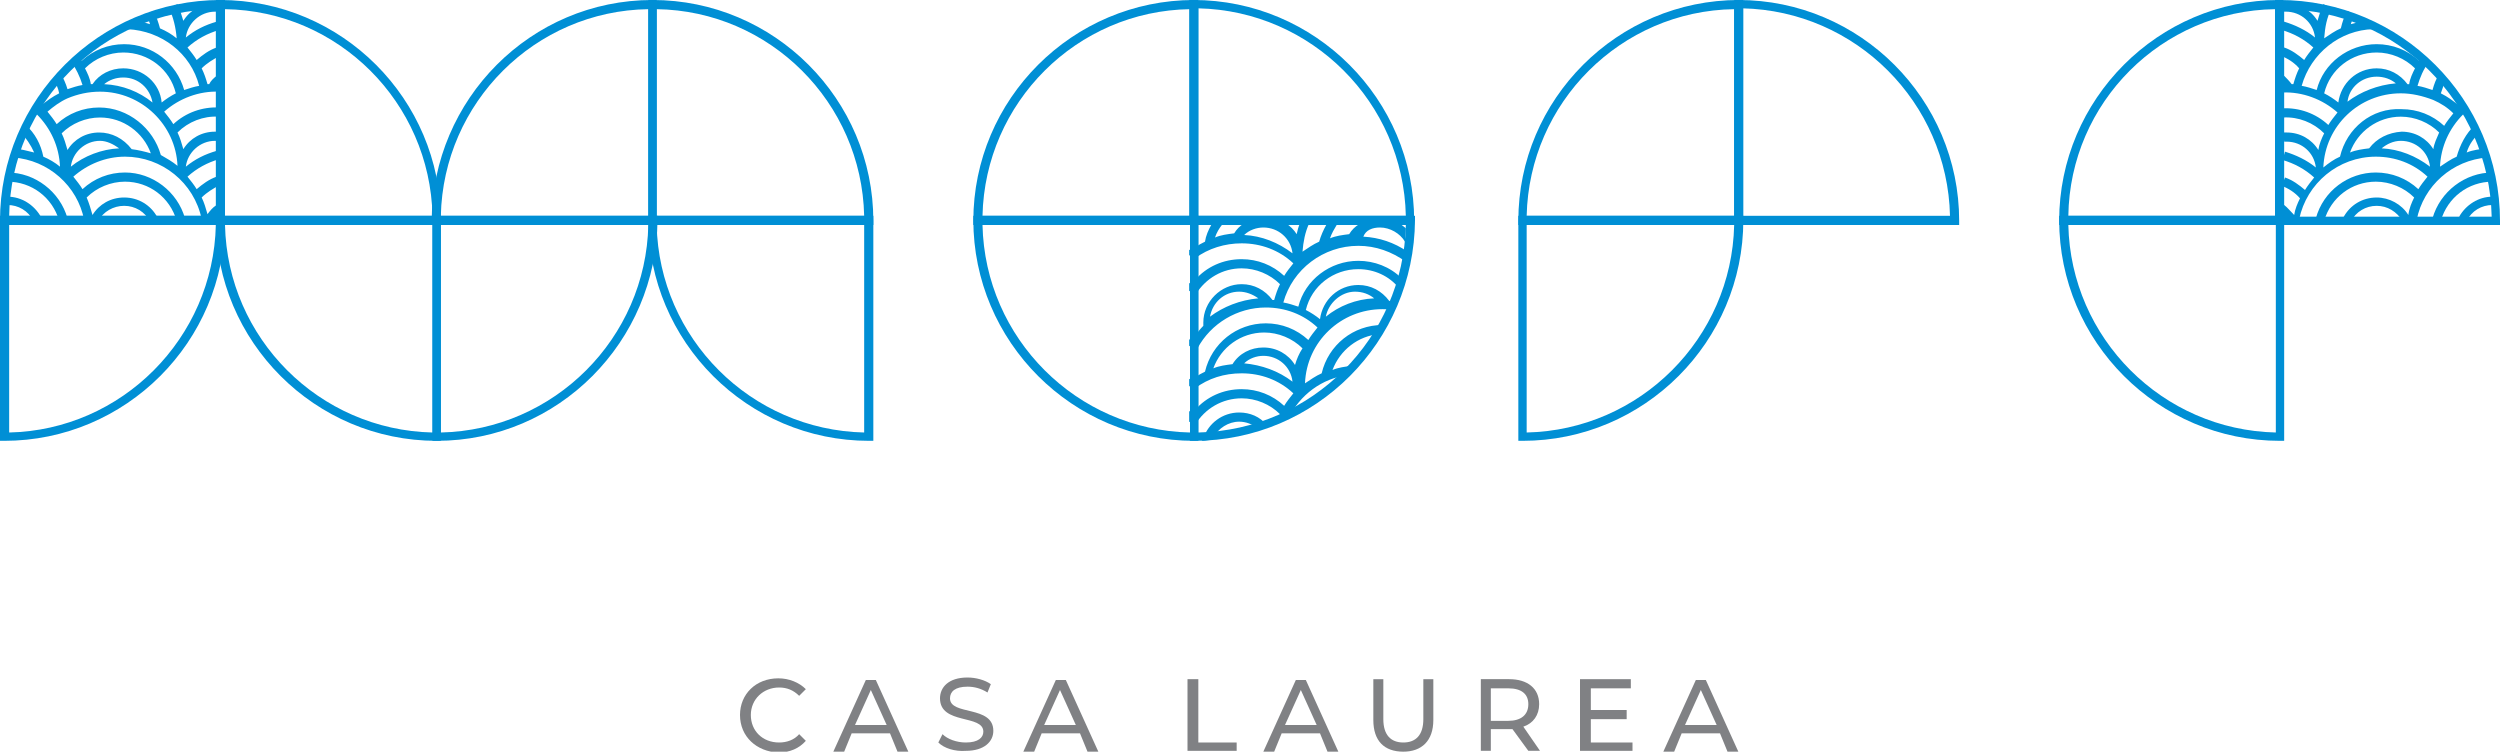 <?xml version="1.0" encoding="utf-8"?>
<!-- Generator: Adobe Illustrator 23.0.1, SVG Export Plug-In . SVG Version: 6.00 Build 0)  -->
<svg version="1.1" id="Layer_1" xmlns="http://www.w3.org/2000/svg" xmlns:xlink="http://www.w3.org/1999/xlink" x="0px" y="0px"
	 viewBox="0 0 300 90.2" style="enable-background:new 0 0 300 90.2;" xml:space="preserve">
<path style="fill:#008FD5;" d="M143.8,52.9h-0.5c-14.6,0-26.5-11.9-26.5-26.5v-0.5h27V52.9z M117.9,27c0.3,13.6,11.3,24.6,24.9,24.9
	V27H117.9z"/>
<path style="fill:#008FD5;" d="M235.1,27h-27V0h0.5c14.6,0,26.5,11.9,26.5,26.5V27z M209.2,25.9H234c-0.3-13.6-11.3-24.6-24.9-24.9
	V25.9z"/>
<path style="fill:#008FD5;" d="M52.9,27h-27V0h0.5C41,0,52.9,11.9,52.9,26.5V27z M27,25.9h24.9C51.6,12.3,40.6,1.3,27,1.1V25.9z"/>
<path style="fill:#008FD5;" d="M52.9,52.9h-0.5c-14.6,0-26.5-11.9-26.5-26.5v-0.5h27V52.9z M27,27c0.3,13.6,11.3,24.6,24.9,24.9V27
	H27z"/>
<path style="fill:#008FD5;" d="M0.5,52.9H0v-27h27v0.5C27,41,15.1,52.9,0.5,52.9 M1.1,27v24.9C14.6,51.6,25.6,40.6,25.9,27H1.1z"/>
<path style="fill:#008FD5;" d="M104.8,27h-27V0h0.5c14.6,0,26.5,11.9,26.5,26.5V27z M78.8,25.9h24.9C103.4,12.3,92.4,1.3,78.8,1.1
	V25.9z"/>
<path style="fill:#008FD5;" d="M78.8,27h-27v-0.5C51.9,11.9,63.7,0,78.3,0h0.5V27z M52.9,25.9h24.9V1.1
	C64.2,1.3,53.2,12.3,52.9,25.9"/>
<path style="fill:#008FD5;" d="M104.8,52.9h-0.5c-14.6,0-26.5-11.9-26.5-26.5v-0.5h27V52.9z M78.8,27c0.3,13.6,11.3,24.6,24.9,24.9
	V27H78.8z"/>
<path style="fill:#008FD5;" d="M52.4,52.9h-0.5v-27h27v0.5C78.8,41,67,52.9,52.4,52.9 M52.9,27v24.9C66.5,51.6,77.5,40.6,77.8,27
	H52.9z"/>
<path style="fill:#008FD5;" d="M209.2,27h-27v-0.5c0-14.6,11.9-26.5,26.5-26.5h0.5L209.2,27z M183.2,25.9h24.9V1.1
	C194.5,1.3,183.5,12.3,183.2,25.9"/>
<path style="fill:#008FD5;" d="M182.7,52.9h-0.5v-27h27v0.5C209.2,41,197.3,52.9,182.7,52.9 M183.2,27v24.9
	c13.6-0.3,24.6-11.3,24.9-24.9H183.2z"/>
<path style="fill:#008FD5;" d="M274.1,27h-27v-0.5C247.1,11.9,259,0,273.5,0h0.5V27z M248.2,25.9H273V1.1
	C259.4,1.3,248.4,12.3,248.2,25.9"/>
<path style="fill:#008FD5;" d="M274.1,52.9h-0.5c-14.6,0-26.5-11.9-26.5-26.5v-0.5h27V52.9z M248.2,27c0.3,13.6,11.3,24.6,24.9,24.9
	V27H248.2z"/>
<path style="fill:#008FD5;" d="M165.6,27.3c1.2,0,2.4,0.7,3,1.7c0-0.5,0.1-1,0.1-1.6c-0.2-0.2-0.4-0.3-0.6-0.5h-5
	c-0.5,0.3-0.9,0.7-1.2,1.2c-0.8,0.1-1.6,0.2-2.3,0.5c0.2-0.6,0.5-1.1,0.8-1.6l-0.1-0.1h-1.1c-0.4,0.7-0.7,1.4-0.9,2.1
	c-0.7,0.3-1.4,0.8-2,1.2c0.1-1.2,0.3-2.3,0.8-3.4h-1.1c-0.2,0.4-0.3,0.9-0.4,1.3c-0.3-0.5-0.8-1-1.3-1.3h-5
	c-0.5,0.3-0.9,0.7-1.2,1.2c-0.8,0.1-1.6,0.2-2.3,0.5c0.2-0.6,0.5-1.1,0.9-1.6h-1.3c-0.4,0.7-0.7,1.4-0.8,2.1
	c-0.4,0.2-0.8,0.4-1.2,0.7v1.3c1.6-1.2,3.6-1.8,5.6-1.8c2.3,0,4.5,0.8,6.2,2.4c-0.4,0.5-0.8,1-1.1,1.5c-1.4-1.3-3.2-2-5.1-2
	c-2.2,0-4.2,0.9-5.6,2.5v1.6l0.1,0.1c1.2-1.9,3.2-3.1,5.5-3.1c1.7,0,3.4,0.7,4.6,1.9c-0.3,0.6-0.5,1.2-0.7,1.9c-0.1,0-0.1,0-0.2,0
	c-0.9-1.2-2.2-1.9-3.7-1.9c-2.5,0-4.6,2.1-4.6,4.6c0,0.1,0,0.3,0,0.4c-0.4,0.4-0.7,0.8-1,1.2v1.4l0.3,0.1c1.6-3,4.8-4.9,8.2-4.9
	c2.3,0,4.5,0.8,6.2,2.4c-0.4,0.5-0.8,1-1.1,1.5c-1.4-1.3-3.2-2-5.1-2c-3.5,0-6.5,2.4-7.3,5.8c-0.4,0.2-0.8,0.4-1.2,0.7v1.3
	c1.6-1.2,3.5-1.8,5.6-1.8c2.3,0,4.5,0.8,6.2,2.4c-0.4,0.5-0.8,1-1.1,1.5c-1.4-1.3-3.2-2-5.1-2c-2.2,0-4.2,0.9-5.6,2.5v1.8
	c1.2-2,3.3-3.2,5.6-3.2c1.7,0,3.4,0.7,4.6,1.9c-0.2,0.4-0.3,0.7-0.4,1.1c0.5-0.2,0.9-0.4,1.4-0.6c1.4-2.8,4-4.8,7.2-5.2
	c0.8-0.8,1.6-1.7,2.2-2.6c-0.7,0.3-1.3,0.9-1.8,1.5c-0.8,0.1-1.6,0.2-2.3,0.5c0.9-2.4,3.1-4.1,5.6-4.3c0.2-0.3,0.4-0.7,0.6-1.1
	c-0.1,0-0.1,0-0.2,0c-3.5,0-6.5,2.4-7.3,5.8c-0.7,0.3-1.4,0.8-2,1.2c0.2-5,4.3-8.9,9.3-8.9c0.3,0,0.7,0,1,0.1c0.1-0.3,0.3-0.7,0.4-1
	c-0.2,0-0.4,0-0.6-0.1c-0.9-1.2-2.2-1.9-3.7-1.9c-2.4,0-4.3,1.8-4.6,4.1c-0.5-0.4-1.1-0.8-1.7-1.1c0.7-2.9,3.3-4.9,6.3-4.9
	c1.9,0,3.7,0.8,4.9,2.3c0.1-0.4,0.2-0.8,0.3-1.2c-1.4-1.4-3.3-2.1-5.2-2.1c-3.4,0-6.4,2.3-7.2,5.5c-0.6-0.2-1.2-0.4-1.8-0.5
	c1.1-4,4.8-6.8,9-6.8c2.1,0,4,0.7,5.7,1.9c0.1-0.4,0.1-0.8,0.2-1.2c-1.6-1.1-3.4-1.7-5.3-1.8C163.9,27.6,164.7,27.3,165.6,27.3
	 M145.2,38c0.3-1.7,1.7-3,3.5-3c0.8,0,1.6,0.3,2.3,0.8C148.8,36,146.8,36.8,145.2,38 M149.3,43.6c0.6-0.6,1.5-0.9,2.3-0.9
	c1.8,0,3.3,1.3,3.5,3.1C153.4,44.5,151.4,43.8,149.3,43.6 M155.4,43.8c-0.8-1.3-2.2-2.1-3.8-2.1c-1.5,0-2.9,0.7-3.7,2
	c-0.8,0.1-1.6,0.2-2.3,0.5c0.9-2.5,3.3-4.3,6.1-4.3c1.7,0,3.4,0.7,4.6,1.9C155.9,42.4,155.6,43.1,155.4,43.8 M162.6,35
	c0.9,0,1.7,0.3,2.3,0.8c-2.2,0.1-4.2,0.9-5.8,2.2C159.4,36.4,160.9,35,162.6,35 M149.3,28.2c0.6-0.6,1.5-0.9,2.3-0.9
	c1.8,0,3.3,1.3,3.5,3.1C153.4,29.1,151.4,28.3,149.3,28.2"/>
<path style="fill:#008FD5;" d="M153.8,26.8c-0.1-0.1-0.2-0.1-0.4-0.2h-3.7c-0.1,0.1-0.2,0.1-0.4,0.2H153.8z"/>
<path style="fill:#008FD5;" d="M146.3,26.8l-0.2-0.2h-0.7c0,0.1-0.1,0.1-0.1,0.2H146.3z"/>
<path style="fill:#008FD5;" d="M142.9,40.5c-0.1,0.1-0.1,0.2-0.2,0.3v0.7l0.2,0.1V40.5z"/>
<path style="fill:#008FD5;" d="M142.9,45.4c-0.1,0-0.1,0.1-0.2,0.1v0.8l0.2,0.2V45.4z"/>
<path style="fill:#008FD5;" d="M167.8,26.8c-0.1-0.1-0.2-0.1-0.3-0.2h-3.8c-0.1,0.1-0.2,0.1-0.4,0.2H167.8z"/>
<path style="fill:#008FD5;" d="M142.9,33.8c-0.1,0.1-0.1,0.2-0.2,0.2v0.9l0.2,0.1V33.8z"/>
<path style="fill:#008FD5;" d="M142.9,29.9c-0.1,0-0.1,0.1-0.2,0.1v0.6l0.2,0.2V29.9z"/>
<path style="fill:#008FD5;" d="M157,26.8l-0.4-0.2H156c0,0.1,0,0.1-0.1,0.2H157z"/>
<path style="fill:#008FD5;" d="M160,26.8l-0.2-0.2h-0.4c0,0.1-0.1,0.1-0.1,0.2H160z"/>
<path style="fill:#008FD5;" d="M142.9,49.2c-0.1,0.1-0.1,0.1-0.2,0.2v1.2l0.2,0.1V49.2z"/>
<path style="fill:#008FD5;" d="M143.1,46.5v-1.3c-0.1,0-0.1,0.1-0.2,0.1v1.1L143.1,46.5C143,46.6,143.1,46.5,143.1,46.5"/>
<path style="fill:#008FD5;" d="M152.8,50.6c0,0.1-0.1,0.2-0.1,0.2c0.5-0.2,0.9-0.4,1.4-0.6c0-0.1,0.1-0.2,0.1-0.3
	C153.7,50.2,153.3,50.4,152.8,50.6"/>
<path style="fill:#008FD5;" d="M143.1,50.8V49c-0.1,0.1-0.1,0.1-0.2,0.2v1.5L143.1,50.8C143.1,50.8,143.1,50.8,143.1,50.8"/>
<path style="fill:#008FD5;" d="M143.1,40.3c-0.1,0.1-0.1,0.2-0.2,0.3v1.1l0.2,0.1V40.3z"/>
<path style="fill:#008FD5;" d="M157,27c0-0.1,0-0.1,0.1-0.2l0,0h-1.1c0,0.1,0,0.1-0.1,0.2H157z"/>
<path style="fill:#008FD5;" d="M160.2,27l-0.2-0.2h-0.7c0,0.1-0.1,0.1-0.1,0.2H160.2z"/>
<path style="fill:#008FD5;" d="M168.1,27c-0.1-0.1-0.2-0.1-0.3-0.2h-4.5c-0.1,0.1-0.2,0.1-0.3,0.2H168.1z"/>
<path style="fill:#008FD5;" d="M154.1,27c-0.1-0.1-0.2-0.1-0.3-0.2h-4.5c-0.1,0.1-0.2,0.1-0.3,0.2H154.1z"/>
<path style="fill:#008FD5;" d="M146.4,27C146.4,27,146.4,26.9,146.4,27l-0.1-0.2h-1c0,0.1-0.1,0.1-0.1,0.2H146.4z"/>
<path style="fill:#008FD5;" d="M143.1,33.6c-0.1,0.1-0.1,0.1-0.2,0.2V35l0.2,0.1V33.6z"/>
<path style="fill:#008FD5;" d="M143.1,31.1v-1.3c-0.1,0-0.1,0.1-0.2,0.1v1L143.1,31.1C143.1,31.1,143.1,31.1,143.1,31.1"/>
<path style="fill:#008FD5;" d="M148.7,49.5c-2,0-3.7,1.3-4.3,3.1c0.4,0,0.8-0.1,1.2-0.1c0.6-1.1,1.8-1.9,3.1-1.9
	c0.8,0,1.6,0.3,2.2,0.8c0.4-0.1,0.8-0.3,1.1-0.4C151.2,50,150,49.5,148.7,49.5"/>
<path style="fill:#008FD5;" d="M144.3,52.7c0,0.1,0,0.1-0.1,0.2c0.4,0,0.7-0.1,1.1-0.1c0-0.1,0.1-0.1,0.1-0.2
	C145.1,52.7,144.7,52.7,144.3,52.7"/>
<path style="fill:#008FD5;" d="M144.4,52.5c0,0.1,0,0.1-0.1,0.2c0.4,0,0.8,0,1.1-0.1c0-0.1,0.1-0.1,0.1-0.2
	C145.2,52.5,144.8,52.5,144.4,52.5"/>
<path style="fill:#008FD5;" d="M143.3,52.9h-0.5v-27h27v0.5C169.7,41,157.9,52.9,143.3,52.9 M143.8,27v24.9
	c13.6-0.3,24.6-11.3,24.9-24.9H143.8z"/>
<path style="fill:#008FD5;" d="M143.8,27h-27v-0.5c0-14.6,11.9-26.5,26.5-26.5h0.5L143.8,27z M117.9,25.9h24.9V1.1
	C129.2,1.3,118.2,12.3,117.9,25.9"/>
<path style="fill:#008FD5;" d="M169.7,27h-27V0h0.5c14.6,0,26.5,11.9,26.5,26.5V27z M143.8,25.9h24.9c-0.3-13.6-11.3-24.6-24.9-24.9
	V25.9z"/>
<path style="fill:#008FD5;" d="M27,27H0v-0.5C0,11.9,11.9,0,26.5,0H27L27,27z M1.1,25.9h24.9V1.1C12.3,1.3,1.3,12.3,1.1,25.9"/>
<path style="fill:#008FD5;" d="M24.9,25.7c-0.2-0.7-0.4-1.4-0.7-2c0.6-0.6,1.4-1.1,2.2-1.5l-0.4-1c-0.9,0.3-1.7,0.9-2.4,1.5
	c-0.3-0.5-0.7-1-1.1-1.5c1.1-1,2.4-1.7,3.8-2.1l-0.3-1c-1.4,0.4-2.6,1-3.7,1.9c0.2-1.7,1.7-3.1,3.5-3.1c0.1,0,0.2,0,0.3,0l0.1-1.1
	c-0.1,0-0.3,0-0.4,0c-1.6,0-3,0.8-3.8,2.1c-0.2-0.7-0.4-1.4-0.7-2c1.3-1.3,3.1-2,4.9-1.9l0.1-1.1c-2-0.1-4,0.6-5.5,2
	c-0.3-0.5-0.7-1-1.1-1.5c1.8-1.6,4.2-2.5,6.6-2.4l0-0.8c0.1-0.1,0.3-0.3,0.4-0.4L26,9.1c-0.4,0.3-0.7,0.6-0.9,1c-0.1,0-0.1,0-0.2,0
	c-0.2-0.7-0.4-1.3-0.7-1.9c0.6-0.6,1.4-1.1,2.2-1.5l-0.4-1c-0.9,0.3-1.7,0.9-2.4,1.5c-0.3-0.5-0.7-1-1.1-1.5c1.1-1,2.4-1.7,3.8-2.1
	l-0.3-1c-1.4,0.4-2.6,1-3.7,1.9c0.2-1.7,1.7-3.1,3.5-3.1c0.1,0,0.3,0,0.4,0l0.1-1c-0.2,0-0.3,0-0.5,0c-1.6,0-3,0.8-3.8,2.1
	c-0.2-0.7-0.4-1.3-0.7-2l-1,0.5c0.5,1.1,0.8,2.3,0.9,3.6c-0.6-0.5-1.3-0.9-2-1.2c-0.2-0.7-0.4-1.4-0.8-2.1l-0.9,0.5
	c0.2,0.3,0.4,0.7,0.5,1.1c-0.9-0.3-1.5-0.4-2.4-0.4l-0.3,1c4.1,0.2,7.6,2.9,8.6,6.8c-0.6,0.1-1.2,0.3-1.8,0.5
	c-0.9-3.2-3.8-5.5-7.2-5.5c-1.9,0-3.7,0.7-5.1,2C9.6,7.1,9.5,6.9,9.4,6.7L8.5,7.3c0.6,0.9,1.1,1.9,1.4,2.9c-0.6,0.1-1.2,0.3-1.8,0.5
	c-0.2-0.7-0.5-1.3-0.8-1.9L6.4,9.4C6.7,10,7,10.6,7.1,11.2c-0.8,0.4-1.5,0.9-2.2,1.5c-0.1-0.1-0.3-0.3-0.4-0.4l-0.7,0.8
	c0.2,0.2,0.4,0.4,0.6,0.6h0c1.7,1.7,2.7,3.9,2.8,6.3c-0.6-0.5-1.3-0.9-2-1.2C4.9,17.3,4.2,16,3.1,15l-0.7,0.8
	c0.7,0.7,1.3,1.6,1.7,2.5c-0.8-0.2-1.6-0.4-2.4-0.5l-0.1,1.1c4.2,0.3,7.7,3.4,8.5,7.5l1-0.2c0,0,0-0.1,0-0.1l0.7,0.4
	c0.6-1.1,1.8-1.8,3.1-1.8c1.3,0,2.5,0.7,3.1,1.9l0.9-0.5c-0.8-1.5-2.3-2.4-4-2.4c-1.6,0-3,0.8-3.8,2.1c-0.2-0.7-0.4-1.4-0.7-2.1
	c1.2-1.2,2.9-1.9,4.6-1.9c2.9,0,5.4,1.9,6.2,4.7l1-0.3c-0.9-3.2-3.9-5.5-7.2-5.5c-1.9,0-3.7,0.7-5.1,2c-0.3-0.5-0.7-1-1.1-1.5
	c1.7-1.5,3.9-2.4,6.2-2.4c4.4,0,8.3,3.1,9.2,7.5l0.8-0.2l0.8,0.4c0.2-0.4,0.6-0.8,0.9-1.1l-0.7-0.8C25.5,24.9,25.2,25.3,24.9,25.7
	 M11.9,15.9c-1.6,0-3,0.8-3.8,2.1c-0.2-0.7-0.4-1.4-0.7-2c1.2-1.2,2.9-1.9,4.6-1.9c2.8,0,5.2,1.8,6.1,4.3c-0.7-0.2-1.5-0.4-2.3-0.5
	C14.8,16.6,13.4,15.9,11.9,15.9 M14.3,17.8c-2.1,0.1-4.2,0.9-5.8,2.2c0.2-1.7,1.7-3.1,3.5-3.1C12.8,16.9,13.6,17.3,14.3,17.8
	 M11.9,12.9c-1.9,0-3.7,0.7-5.1,2c-0.3-0.5-0.7-1-1.1-1.5c0.7-0.6,1.5-1.2,2.4-1.6c1.2-0.5,2.5-0.8,3.9-0.8c5,0,9.1,4,9.3,8.9
	c-0.6-0.5-1.3-0.9-2-1.3C18.4,15.4,15.4,12.9,11.9,12.9 M12.5,10.1c0.6-0.5,1.4-0.8,2.3-0.8c1.8,0,3.2,1.3,3.5,3
	C16.7,11,14.7,10.2,12.5,10.1 M10.2,8.2c1.2-1.2,2.9-1.9,4.6-1.9c3,0,5.6,2,6.3,4.9c-0.6,0.3-1.2,0.7-1.7,1.1
	c-0.2-2.3-2.2-4.1-4.6-4.1c-1.5,0-2.9,0.7-3.7,1.9c-0.1,0-0.1,0-0.2,0C10.8,9.4,10.5,8.8,10.2,8.2 M7.8,11.4L7.8,11.4L7.8,11.4z
	 M4.9,13.3L4.9,13.3L4.9,13.3L4.9,13.3z"/>
<path style="fill:#008FD5;" d="M0.9,20.7v1.1c2.9,0,5.4,1.9,6.2,4.7l1-0.3C7.2,23,4.2,20.7,0.9,20.7"/>
<path style="fill:#008FD5;" d="M0.9,23.6c-0.2,0-0.4,0-0.5,0l0.1,1c0.1,0,0.3,0,0.4,0c1.3,0,2.5,0.7,3.1,1.9l0.9-0.5
	C4.1,24.6,2.6,23.6,0.9,23.6"/>
<path style="fill:#008FD5;" d="M273,0h0.5C288.1,0,300,11.9,300,26.5V27h-27V0z M274.1,1.1v24.9h24.9
	C298.7,12.3,287.7,1.3,274.1,1.1"/>
<path style="fill:#008FD5;" d="M274.1,24.6l-0.7,0.8c0.4,0.3,0.7,0.7,0.9,1.1l0.8-0.4l0.8,0.2c0.9-4.3,4.7-7.5,9.2-7.5
	c2.3,0,4.5,0.8,6.2,2.4c-0.4,0.5-0.8,1-1.1,1.5c-1.4-1.3-3.2-2-5.1-2c-3.3,0-6.3,2.2-7.2,5.5l1,0.3c0.8-2.8,3.3-4.7,6.2-4.7
	c1.7,0,3.4,0.7,4.6,1.9c-0.3,0.6-0.6,1.3-0.7,2.1c-0.8-1.3-2.3-2.1-3.8-2.1c-1.7,0-3.2,0.9-4,2.4l0.9,0.5c0.6-1.2,1.8-1.9,3.1-1.9
	c1.3,0,2.4,0.7,3.1,1.8l0.7-0.4c0,0,0,0.1,0,0.1l1,0.2c0.8-4.1,4.3-7.2,8.5-7.5l-0.1-1.1c-0.8,0.1-1.7,0.2-2.4,0.5
	c0.3-1,0.9-1.8,1.7-2.5l-0.7-0.8c-1.1,1-1.8,2.4-2.2,3.8c-0.7,0.3-1.4,0.8-2,1.2c0.1-2.4,1.1-4.6,2.8-6.3v0c0.2-0.2,0.4-0.4,0.6-0.6
	l-0.7-0.8c-0.2,0.1-0.3,0.3-0.4,0.4c-0.7-0.6-1.4-1.1-2.2-1.5c0.2-0.6,0.4-1.2,0.7-1.8l-0.9-0.5c-0.4,0.6-0.6,1.2-0.8,1.9
	c-0.6-0.2-1.2-0.4-1.8-0.5c0.3-1,0.7-2,1.4-2.9l-0.9-0.6c-0.1,0.2-0.2,0.4-0.3,0.5c-1.4-1.3-3.2-2-5.1-2c-3.4,0-6.4,2.3-7.2,5.5
	c-0.6-0.2-1.2-0.4-1.8-0.5c1.1-3.9,4.6-6.7,8.6-6.8l-0.3-1c-1,0-1.6,0.2-2.4,0.4c0.1-0.4,0.3-0.7,0.5-1.1l-0.9-0.5
	c-0.4,0.6-0.6,1.3-0.8,2.1c-0.7,0.3-1.4,0.8-2,1.2c0.1-1.3,0.3-2.5,0.9-3.6l-1-0.5c-0.3,0.6-0.5,1.3-0.7,2c-0.8-1.3-2.2-2.1-3.8-2.1
	c-0.2,0-0.4,0-0.5,0l0.1,1c0.1,0,0.3,0,0.4,0c1.8,0,3.3,1.3,3.5,3.1c-1.1-0.9-2.4-1.5-3.7-1.9l-0.3,1c1.4,0.4,2.7,1.1,3.8,2.1
	c-0.4,0.5-0.8,1-1.1,1.5c-0.7-0.6-1.5-1.2-2.4-1.5l-0.4,1c0.8,0.3,1.6,0.8,2.2,1.5c-0.3,0.6-0.5,1.2-0.7,1.9c-0.1,0-0.1,0-0.2,0
	c-0.3-0.4-0.6-0.7-0.9-1l-0.6,0.8c0.1,0.1,0.3,0.2,0.4,0.4l0,0.8c2.4-0.1,4.8,0.8,6.6,2.4c-0.4,0.5-0.8,1-1.1,1.5
	c-1.5-1.4-3.5-2.1-5.5-2l0.1,1.1c1.8-0.1,3.6,0.6,4.9,1.9c-0.3,0.6-0.6,1.3-0.7,2c-0.8-1.3-2.2-2.1-3.8-2.1c-0.1,0-0.3,0-0.4,0
	l0.1,1.1c0.1,0,0.2,0,0.3,0c1.8,0,3.3,1.3,3.5,3.1c-1.1-0.9-2.4-1.5-3.7-1.9l-0.3,1c1.4,0.4,2.7,1.1,3.8,2.1c-0.4,0.5-0.8,1-1.1,1.5
	c-0.7-0.6-1.5-1.2-2.4-1.5l-0.4,1c0.8,0.3,1.6,0.8,2.2,1.5c-0.3,0.6-0.6,1.3-0.7,2C274.8,25.3,274.5,24.9,274.1,24.6 M284.3,17.8
	c-0.8,0.1-1.6,0.2-2.3,0.5c0.9-2.5,3.3-4.3,6.1-4.3c1.7,0,3.4,0.7,4.6,1.9c-0.3,0.7-0.6,1.3-0.7,2c-0.8-1.3-2.2-2.1-3.8-2.1
	C286.6,15.9,285.2,16.6,284.3,17.8 M288.1,16.9c1.8,0,3.3,1.3,3.5,3.1c-1.7-1.3-3.7-2.1-5.8-2.2C286.4,17.3,287.2,16.9,288.1,16.9
	 M280.8,18.8c-0.7,0.3-1.4,0.8-2,1.3c0.2-5,4.3-8.9,9.3-8.9c1.3,0,2.6,0.3,3.9,0.8c0.9,0.4,1.7,0.9,2.4,1.6c-0.4,0.5-0.8,1-1.1,1.5
	c-1.4-1.3-3.2-2-5.1-2C284.6,12.9,281.6,15.4,280.8,18.8 M281.7,12.2c0.2-1.7,1.7-3,3.5-3c0.9,0,1.7,0.3,2.3,0.8
	C285.3,10.2,283.3,11,281.7,12.2 M289.1,10.1c-0.1,0-0.1,0-0.2,0c-0.9-1.2-2.2-1.9-3.7-1.9c-2.4,0-4.3,1.8-4.6,4.1
	c-0.5-0.4-1.1-0.8-1.7-1.1c0.7-2.9,3.3-4.9,6.3-4.9c1.7,0,3.4,0.7,4.6,1.9C289.5,8.8,289.2,9.4,289.1,10.1 M292.2,11.4L292.2,11.4
	L292.2,11.4L292.2,11.4z M295.2,13.4L295.2,13.4L295.2,13.4z"/>
<path style="fill:#008FD5;" d="M299.1,20.7v1.1c-2.9,0-5.4,1.9-6.2,4.7l-1-0.3C292.8,23,295.8,20.7,299.1,20.7"/>
<path style="fill:#008FD5;" d="M299.1,23.6c0.2,0,0.4,0,0.5,0l-0.1,1c-0.1,0-0.3,0-0.4,0c-1.3,0-2.5,0.7-3.1,1.9l-0.9-0.5
	C295.9,24.6,297.4,23.6,299.1,23.6"/>
<path style="fill:#808184;" d="M88.8,85.8c0-2.5,1.9-4.4,4.6-4.4c1.3,0,2.5,0.5,3.3,1.3l-0.8,0.8c-0.7-0.7-1.5-1-2.4-1
	c-1.9,0-3.4,1.4-3.4,3.3c0,1.9,1.4,3.3,3.4,3.3c0.9,0,1.8-0.3,2.4-1l0.8,0.8c-0.8,0.9-1.9,1.4-3.3,1.4
	C90.8,90.2,88.8,88.4,88.8,85.8"/>
<path style="fill:#808184;" d="M106.8,88h-4.6l-0.9,2.2H100l3.9-8.6h1.2l3.9,8.6h-1.3L106.8,88z M106.4,87l-1.9-4.2l-1.9,4.2H106.4z
	"/>
<path style="fill:#808184;" d="M112.6,89.1l0.5-1c0.6,0.6,1.7,1,2.8,1c1.5,0,2.1-0.6,2.1-1.3c0-2.1-5.2-0.8-5.2-4
	c0-1.3,1-2.5,3.3-2.5c1,0,2.1,0.3,2.8,0.8l-0.4,1c-0.8-0.5-1.6-0.7-2.4-0.7c-1.5,0-2.1,0.6-2.1,1.4c0,2.1,5.2,0.8,5.2,3.9
	c0,1.3-1.1,2.4-3.3,2.4C114.6,90.2,113.3,89.8,112.6,89.1"/>
<path style="fill:#808184;" d="M129.6,88H125l-0.9,2.2h-1.3l3.9-8.6h1.2l3.9,8.6h-1.3L129.6,88z M129.1,87l-1.9-4.2l-1.9,4.2H129.1z
	"/>
<polygon style="fill:#808184;" points="142.5,81.5 143.8,81.5 143.8,89.1 148.4,89.1 148.4,90.1 142.5,90.1 "/>
<path style="fill:#808184;" d="M158.4,88h-4.6l-0.9,2.2h-1.3l3.9-8.6h1.2l3.9,8.6h-1.3L158.4,88z M158,87l-1.9-4.2l-1.9,4.2H158z"/>
<path style="fill:#808184;" d="M164.8,86.4v-4.9h1.2v4.8c0,1.9,0.9,2.8,2.4,2.8c1.5,0,2.4-0.9,2.4-2.8v-4.8h1.2v4.9
	c0,2.5-1.4,3.8-3.6,3.8C166.1,90.2,164.8,88.9,164.8,86.4"/>
<path style="fill:#808184;" d="M183.4,90.1l-1.9-2.6c-0.2,0-0.4,0-0.5,0h-2.1v2.6h-1.2v-8.6h3.4c2.2,0,3.6,1.1,3.6,3
	c0,1.3-0.7,2.3-1.9,2.7l2,2.9H183.4z M183.4,84.5c0-1.2-0.8-1.9-2.4-1.9h-2.1v3.9h2.1C182.5,86.5,183.4,85.8,183.4,84.5"/>
<polygon style="fill:#808184;" points="195.9,89.1 195.9,90.1 189.6,90.1 189.6,81.5 195.7,81.5 195.7,82.6 190.9,82.6 190.9,85.2 
	195.2,85.2 195.2,86.3 190.9,86.3 190.9,89.1 "/>
<path style="fill:#808184;" d="M206.4,88h-4.6l-0.9,2.2h-1.3l3.9-8.6h1.2l3.9,8.6h-1.3L206.4,88z M206,87l-1.9-4.2l-1.9,4.2H206z"/>
</svg>
